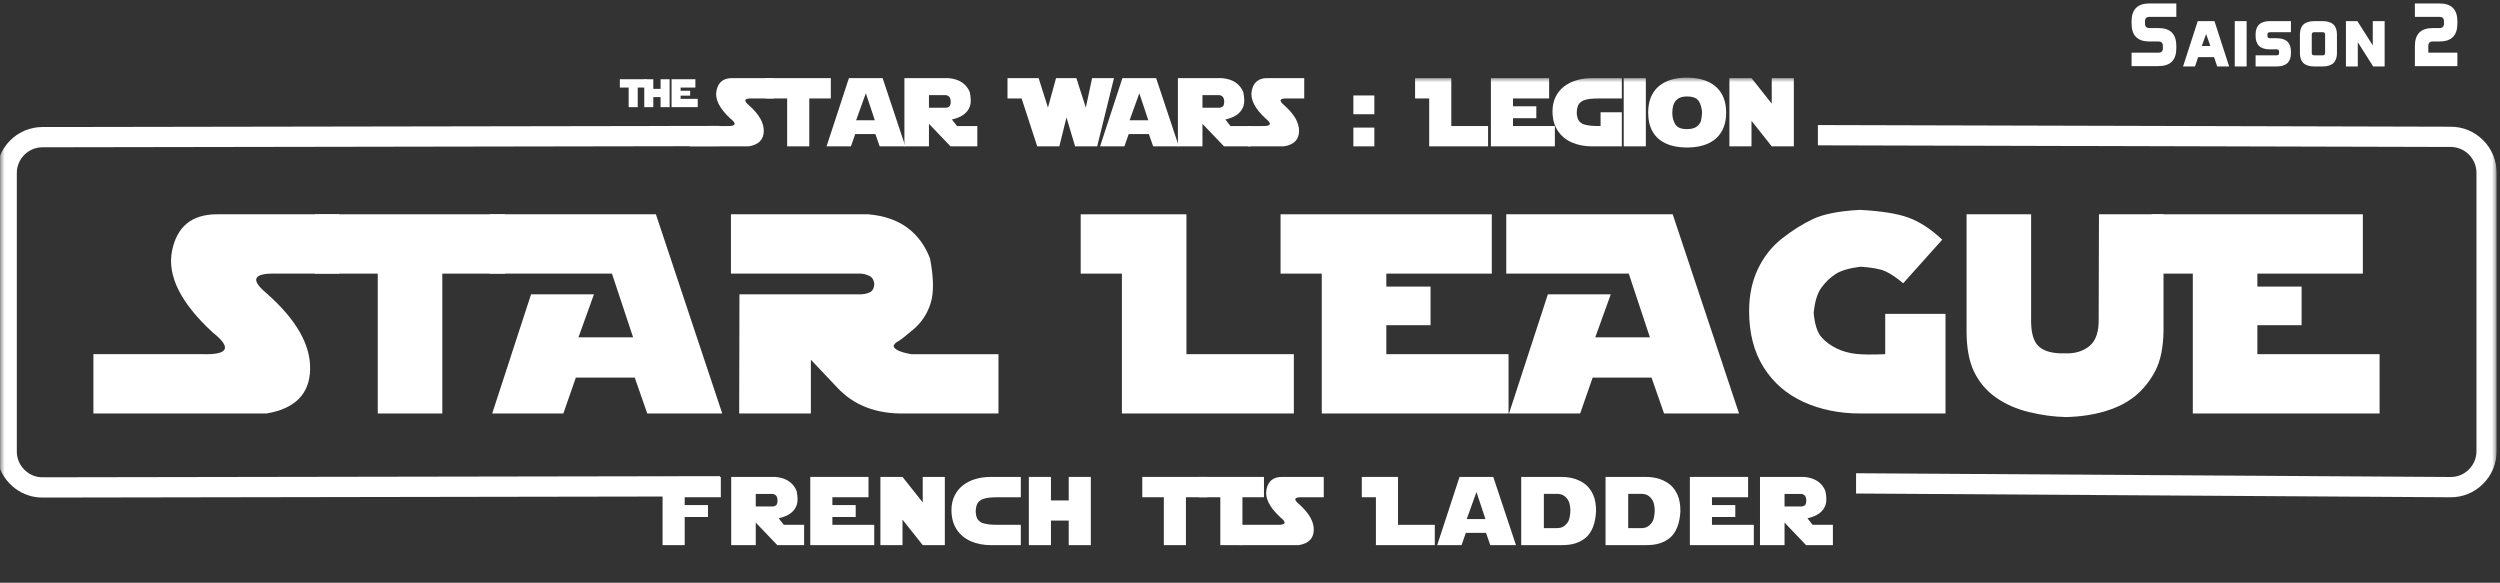 <?xml version="1.0" encoding="UTF-8"?>
<svg width="266px" height="62px" viewBox="0 0 266 62" version="1.1" xmlns="http://www.w3.org/2000/svg" xmlns:xlink="http://www.w3.org/1999/xlink">
    <rect x="0" y="0" width="266" height="62" fill="#333333" stroke="none"/>
    <title>Logo Copy 2</title>
    <defs>
        <polygon id="path-1" points="0 56.324 266 56.324 266 0 0 0"></polygon>
        <polygon id="path-3" points="0 49.746 266 49.746 266 0 0 0"></polygon>
    </defs>
    <g id="Page-1" stroke="none" stroke-width="1" fill="none" fill-rule="evenodd">
        <g id="Large" transform="translate(-337, -7)">
            <g id="Logo-Copy-2" transform="translate(337, 7.368)">
                <g id="Group-83" transform="translate(0, 5.308)">
                    <mask id="mask-2" fill="white">
                        <use xlink:href="#path-1"></use>
                    </mask>
                    <g id="Clip-74"></g>
                    <g mask="url(#mask-2)">
                        <g transform="translate(-0.358, 2.582)">
                            <path d="M36.454,20.855 L29.82,20.855 C27.316,20.776 26.946,21.471 28.709,22.938 C31.865,25.718 33.415,28.418 33.356,31.04 C33.298,33.662 31.748,35.228 28.709,35.737 L10.297,35.737 L10.297,29.425 L21.929,29.425 C24.686,29.504 25.036,28.73 22.981,27.107 C19.591,23.976 18.149,21.099 18.656,18.477 C19.162,15.855 20.76,14.543 23.448,14.543 L36.454,14.543 L36.454,20.855 Z" id="Fill-1" stroke="none" fill="#FFFFFF" fill-rule="evenodd"></path>
                            <polygon id="Fill-3" stroke="none" fill="#FFFFFF" fill-rule="evenodd" points="54.111 14.543 54.111 20.855 47.419 20.855 47.419 35.737 40.551 35.737 40.551 20.855 33.858 20.855 33.858 14.543"></polygon>
                            <polygon id="Fill-5" stroke="none" fill="#FFFFFF" fill-rule="evenodd" points="52.436 20.855 52.436 14.543 70.147 14.543 77.204 35.737 69.226 35.737 67.896 31.92 61.628 31.92 60.298 35.737 52.728 35.737 56.863 23.056 63.556 23.056 61.905 27.635 67.721 27.635 65.47 20.855"></polygon>
                            <path d="M79.007,35.736 L79.036,23.056 L91.954,23.056 C92.246,23.056 92.547,22.992 92.859,22.865 C93.171,22.738 93.346,22.449 93.385,21.999 C93.346,21.529 93.156,21.222 92.816,21.075 C92.474,20.928 92.177,20.854 91.924,20.854 L78.13,20.854 L78.13,14.543 L92.742,14.543 C94.437,14.69 95.83,15.172 96.922,15.989 C98.012,16.806 98.812,17.9 99.318,19.269 C99.708,21.314 99.728,22.894 99.376,24.01 C99.026,25.125 98.412,26.055 97.535,26.798 C96.659,27.542 96.113,27.965 95.899,28.068 C95.684,28.171 95.528,28.33 95.431,28.545 C95.489,28.917 96.113,29.211 97.302,29.426 L106.595,29.426 L106.595,35.736 L96.6,35.736 C93.561,35.795 91.154,34.855 89.382,32.918 L86.634,30.013 L86.634,35.736 L79.007,35.736 Z" id="Fill-7" stroke="none" fill="#FFFFFF" fill-rule="evenodd"></path>
                            <polygon id="Fill-9" stroke="none" fill="#FFFFFF" fill-rule="evenodd" points="119.728 35.736 119.728 20.854 115.344 20.854 115.344 14.543 126.595 14.543 126.595 29.426 138.023 29.426 138.023 35.736"></polygon>
                            <polygon id="Fill-11" stroke="none" fill="#FFFFFF" fill-rule="evenodd" points="140.994 35.736 140.994 20.854 136.61 20.854 136.61 14.543 159.085 14.543 159.085 20.854 147.862 20.854 147.862 22.234 152.568 22.234 152.568 26.343 147.862 26.343 147.862 29.426 160.867 29.426 160.867 35.736"></polygon>
                            <polygon id="Fill-13" stroke="none" fill="#FFFFFF" fill-rule="evenodd" points="160.624 20.855 160.624 14.543 178.335 14.543 185.392 35.737 177.414 35.737 176.084 31.92 169.816 31.92 168.486 35.737 160.916 35.737 165.052 23.056 171.744 23.056 170.093 27.635 175.909 27.635 173.659 20.855"></polygon>
                            <path d="M200.945,29.426 L200.945,25.14 L207.36,25.14 L207.36,35.736 L198.286,35.736 C196.065,35.736 194.056,35.328 192.258,34.511 C190.461,33.694 189.046,32.469 188.014,30.834 C186.981,29.2 186.464,27.2 186.464,24.832 C186.464,23.169 186.774,21.684 187.392,20.378 C188.011,19.071 188.868,17.985 189.964,17.12 C191.06,16.253 192.168,15.559 193.289,15.035 C194.408,14.512 196.06,14.191 198.242,14.074 C200.502,14.191 202.226,14.465 203.415,14.896 C204.603,15.327 205.801,16.109 207.01,17.244 L202.86,21.882 C202.158,21.295 201.535,20.874 200.99,20.62 C200.444,20.365 199.548,20.199 198.301,20.121 C197.092,20.277 196.206,20.541 195.641,20.913 C195.076,21.285 194.579,21.764 194.151,22.352 C193.722,22.939 193.449,23.839 193.332,25.052 C193.449,26.265 193.722,27.116 194.151,27.606 C194.579,28.095 195.115,28.496 195.758,28.809 C196.401,29.123 197.092,29.318 197.833,29.396 C198.573,29.475 199.61,29.484 200.945,29.426" id="Fill-15" stroke="none" fill="#FFFFFF" fill-rule="evenodd"></path>
                            <path d="M216.469,14.543 L216.469,25.58 C216.43,27.068 216.703,28.075 217.287,28.604 C217.872,29.132 218.807,29.377 220.093,29.337 C221.145,29.377 222.012,29.112 222.694,28.545 C223.376,27.978 223.697,26.989 223.658,25.58 L223.688,14.543 L230.556,14.543 L230.556,26.975 C230.526,28.736 230.236,30.142 229.686,31.194 C229.136,32.246 228.439,33.124 227.596,33.829 C226.754,34.533 225.697,35.081 224.425,35.472 C223.154,35.863 221.739,36.078 220.181,36.118 C218.885,36.089 217.567,35.91 216.228,35.582 C214.888,35.255 213.719,34.738 212.721,34.033 C211.722,33.329 210.953,32.425 210.412,31.319 C209.871,30.213 209.601,28.77 209.601,26.989 L209.601,14.543 L216.469,14.543 Z" id="Fill-17" stroke="none" fill="#FFFFFF" fill-rule="evenodd"></path>
                            <polygon id="Fill-19" stroke="none" fill="#FFFFFF" fill-rule="evenodd" points="233.673 35.736 233.673 20.854 229.289 20.854 229.289 14.543 251.764 14.543 251.764 20.854 240.541 20.854 240.541 22.234 245.247 22.234 245.247 26.343 240.541 26.343 240.541 29.426 253.546 29.426 253.546 35.736"></polygon>
                            <polygon id="Fill-21" stroke="none" fill="#FFFFFF" fill-rule="evenodd" points="69.149 0.173 69.149 1.058 68.21 1.058 68.21 3.144 67.248 3.144 67.248 1.058 66.31 1.058 66.31 0.173"></polygon>
                            <polygon id="Fill-23" stroke="none" fill="#FFFFFF" fill-rule="evenodd" points="70.644 1.197 70.644 0.174 71.606 0.174 71.606 3.143 70.644 3.143 70.644 2.074 69.869 2.074 69.869 3.143 68.907 3.143 68.907 0.174 69.869 0.174 69.869 1.197"></polygon>
                            <polygon id="Fill-25" stroke="none" fill="#FFFFFF" fill-rule="evenodd" points="71.811 3.143 71.811 0.173 74.347 0.173 74.347 1.058 72.774 1.058 72.774 1.399 73.79 1.399 73.79 1.918 72.774 1.918 72.774 2.259 74.596 2.259 74.596 3.143"></polygon>
                            <polygon id="Fill-27" stroke="none" fill="#FFFFFF" fill-rule="evenodd" points="70.857 49.744 70.857 42.486 77.052 42.486 77.052 44.648 73.209 44.648 73.209 45.482 75.691 45.482 75.691 46.749 73.209 46.749 73.209 49.744"></polygon>
                            <path d="M80.771,44.296 L80.771,45.632 L82.592,45.632 C82.689,45.632 82.794,45.597 82.907,45.524 C83.021,45.453 83.081,45.271 83.088,44.979 C83.071,44.701 83.003,44.518 82.885,44.429 C82.767,44.34 82.667,44.296 82.587,44.296 L80.771,44.296 Z M78.159,49.744 L78.159,42.486 L82.862,42.486 C83.443,42.54 83.92,42.694 84.294,42.949 C84.667,43.203 84.941,43.545 85.115,43.974 C85.248,44.618 85.255,45.114 85.134,45.462 C85.014,45.811 84.804,46.102 84.504,46.336 C84.204,46.571 83.773,46.755 83.213,46.89 L83.753,47.583 L85.915,47.583 L85.915,49.744 L83.063,49.744 L80.771,47.347 L80.771,49.744 L78.159,49.744 Z" id="Fill-29" stroke="none" fill="#FFFFFF" fill-rule="evenodd"></path>
                            <polygon id="Fill-31" stroke="none" fill="#FFFFFF" fill-rule="evenodd" points="86.571 49.744 86.571 42.486 92.766 42.486 92.766 44.648 88.923 44.648 88.923 45.482 91.405 45.482 91.405 46.749 88.923 46.749 88.923 47.583 93.377 47.583 93.377 49.744"></polygon>
                            <polygon id="Fill-33" stroke="none" fill="#FFFFFF" fill-rule="evenodd" points="94.033 49.744 94.033 42.486 96.384 42.486 98.536 45.2 98.536 42.486 100.888 42.486 100.888 49.744 98.536 49.744 96.384 47.03 96.384 49.744"></polygon>
                            <path d="M106.709,47.583 L108.971,47.583 L108.971,49.744 L105.768,49.744 C104.984,49.744 104.275,49.604 103.641,49.324 C103.007,49.045 102.508,48.625 102.143,48.066 C101.777,47.506 101.594,46.82 101.594,46.01 C101.594,45.44 101.703,44.932 101.922,44.484 C102.14,44.037 102.443,43.665 102.83,43.369 C103.217,43.072 103.662,42.851 104.164,42.705 C104.666,42.56 105.201,42.486 105.768,42.486 L107.749,42.486 L108.971,42.486 L108.971,44.648 L106.709,44.648 C106.201,44.648 105.826,44.663 105.582,44.693 C105.339,44.723 105.122,44.773 104.932,44.844 C104.742,44.914 104.573,45.036 104.427,45.211 C104.28,45.385 104.195,45.693 104.171,46.135 C104.188,46.564 104.273,46.871 104.427,47.055 C104.58,47.239 104.767,47.362 104.987,47.422 C105.207,47.482 105.434,47.525 105.668,47.548 C105.901,47.571 106.249,47.583 106.709,47.583" id="Fill-35" stroke="none" fill="#FFFFFF" fill-rule="evenodd"></path>
                            <polygon id="Fill-37" stroke="none" fill="#FFFFFF" fill-rule="evenodd" points="114.07 44.989 114.07 42.486 116.422 42.486 116.422 49.744 114.07 49.744 114.07 47.131 112.178 47.131 112.178 49.744 109.827 49.744 109.827 42.486 112.178 42.486 112.178 44.989"></polygon>
                            <polygon id="Fill-39" stroke="none" fill="#FFFFFF" fill-rule="evenodd" points="128.833 42.486 128.833 44.648 126.541 44.648 126.541 49.744 124.189 49.744 124.189 44.648 121.897 44.648 121.897 42.486"></polygon>
                            <polygon id="Fill-41" stroke="none" fill="#FFFFFF" fill-rule="evenodd" points="134.844 42.486 134.844 44.648 132.552 44.648 132.552 49.744 130.2 49.744 130.2 44.648 127.908 44.648 127.908 42.486"></polygon>
                            <path d="M141.205,44.648 L138.933,44.648 C138.075,44.621 137.948,44.859 138.552,45.361 C139.633,46.313 140.164,47.238 140.143,48.136 C140.123,49.034 139.593,49.57 138.552,49.744 L132.247,49.744 L132.247,47.583 L136.23,47.583 C137.174,47.61 137.295,47.345 136.591,46.789 C135.43,45.716 134.936,44.731 135.109,43.833 C135.283,42.935 135.83,42.486 136.751,42.486 L141.205,42.486 L141.205,44.648 Z" id="Fill-43" stroke="none" fill="#FFFFFF" fill-rule="evenodd"></path>
                            <polygon id="Fill-45" stroke="none" fill="#FFFFFF" fill-rule="evenodd" points="146.755 49.744 146.755 44.648 145.254 44.648 145.254 42.486 149.107 42.486 149.107 47.583 153.02 47.583 153.02 49.744"></polygon>
                            <path d="M157.454,44.095 L156.418,46.97 L158.41,46.97 L157.454,44.095 Z M153.276,49.744 L155.653,42.486 L159.241,42.486 L161.658,49.744 L158.926,49.744 L158.47,48.437 L156.323,48.437 L155.867,49.744 L153.276,49.744 Z" id="Fill-47" stroke="none" fill="#FFFFFF" fill-rule="evenodd"></path>
                            <path d="M164.625,44.286 L164.625,47.935 L166.001,47.935 C166.312,47.935 166.562,47.869 166.752,47.736 C166.942,47.604 167.097,47.435 167.218,47.228 C167.338,47.022 167.415,46.652 167.448,46.116 C167.438,45.626 167.37,45.265 167.245,45.033 C167.12,44.799 166.959,44.616 166.762,44.484 C166.565,44.352 166.308,44.286 165.992,44.286 L164.625,44.286 Z M162.214,49.744 L162.214,42.486 L166.477,42.486 C167.054,42.486 167.563,42.564 168.003,42.718 C168.444,42.872 168.816,43.08 169.12,43.341 C169.423,43.602 169.676,43.956 169.877,44.402 C170.079,44.847 170.18,45.427 170.18,46.14 C170.143,46.8 170.033,47.362 169.85,47.824 C169.666,48.287 169.423,48.652 169.12,48.92 C168.816,49.188 168.444,49.396 168.006,49.543 C167.567,49.69 167.017,49.757 166.357,49.744 L162.214,49.744 Z" id="Fill-49" stroke="none" fill="#FFFFFF" fill-rule="evenodd"></path>
                            <path d="M173.598,44.286 L173.598,47.935 L174.974,47.935 C175.285,47.935 175.535,47.869 175.725,47.736 C175.915,47.604 176.07,47.435 176.191,47.228 C176.311,47.022 176.388,46.652 176.421,46.116 C176.411,45.626 176.343,45.265 176.218,45.033 C176.093,44.799 175.932,44.616 175.735,44.484 C175.538,44.352 175.281,44.286 174.965,44.286 L173.598,44.286 Z M171.187,49.744 L171.187,42.486 L175.45,42.486 C176.027,42.486 176.536,42.564 176.976,42.718 C177.417,42.872 177.789,43.08 178.092,43.341 C178.396,43.602 178.649,43.956 178.85,44.402 C179.052,44.847 179.153,45.427 179.153,46.14 C179.116,46.8 179.006,47.362 178.823,47.824 C178.639,48.287 178.396,48.652 178.092,48.92 C177.789,49.188 177.417,49.396 176.979,49.543 C176.54,49.69 175.99,49.757 175.33,49.744 L171.187,49.744 Z" id="Fill-51" stroke="none" fill="#FFFFFF" fill-rule="evenodd"></path>
                            <polygon id="Fill-53" stroke="none" fill="#FFFFFF" fill-rule="evenodd" points="180.16 49.744 180.16 42.486 186.355 42.486 186.355 44.648 182.511 44.648 182.511 45.482 184.993 45.482 184.993 46.749 182.511 46.749 182.511 47.583 186.965 47.583 186.965 49.744"></polygon>
                            <path d="M190.233,44.296 L190.233,45.632 L192.054,45.632 C192.151,45.632 192.256,45.597 192.37,45.524 C192.483,45.453 192.543,45.271 192.55,44.979 C192.533,44.701 192.466,44.518 192.347,44.429 C192.229,44.34 192.13,44.296 192.05,44.296 L190.233,44.296 Z M187.621,49.744 L187.621,42.486 L192.324,42.486 C192.905,42.54 193.383,42.694 193.756,42.949 C194.13,43.203 194.403,43.545 194.577,43.974 C194.71,44.618 194.717,45.114 194.597,45.462 C194.476,45.811 194.267,46.102 193.966,46.336 C193.666,46.571 193.235,46.755 192.675,46.89 L193.216,47.583 L195.377,47.583 L195.377,49.744 L192.525,49.744 L190.233,47.347 L190.233,49.744 L187.621,49.744 Z" id="Fill-55" stroke="none" fill="#FFFFFF" fill-rule="evenodd"></path>
                            <path d="M82.686,2.217 L80.414,2.217 C79.556,2.19 79.429,2.428 80.033,2.931 C81.114,3.882 81.645,4.807 81.624,5.705 C81.604,6.603 81.074,7.139 80.033,7.313 L73.728,7.313 L73.728,5.152 L77.711,5.152 C78.655,5.179 78.776,4.914 78.072,4.358 C76.911,3.285 76.417,2.3 76.59,1.403 C76.764,0.504 77.311,0.055 78.232,0.055 L82.686,0.055 L82.686,2.217 Z" id="Fill-57" stroke="none" fill="#FFFFFF" fill-rule="evenodd"></path>
                            <polygon id="Fill-59" stroke="none" fill="#FFFFFF" fill-rule="evenodd" points="88.756 0.055 88.756 2.217 86.464 2.217 86.464 7.313 84.112 7.313 84.112 2.217 81.82 2.217 81.82 0.055"></polygon>
                            <path d="M92.484,1.664 L91.448,4.539 L93.439,4.539 L92.484,1.664 Z M88.305,7.314 L90.682,0.056 L94.27,0.056 L96.687,7.314 L93.955,7.314 L93.499,6.007 L91.353,6.007 L90.897,7.314 L88.305,7.314 Z" id="Fill-61" stroke="none" fill="#FFFFFF" fill-rule="evenodd"></path>
                            <path d="M99.199,1.865 L99.199,3.202 L101.021,3.202 C101.117,3.202 101.223,3.166 101.336,3.094 C101.45,3.022 101.51,2.84 101.516,2.549 C101.5,2.27 101.432,2.087 101.313,1.998 C101.195,1.909 101.096,1.865 101.016,1.865 L99.199,1.865 Z M96.587,7.313 L96.587,0.056 L101.291,0.056 C101.872,0.109 102.349,0.263 102.722,0.518 C103.096,0.773 103.37,1.115 103.543,1.543 C103.676,2.187 103.683,2.683 103.563,3.031 C103.443,3.38 103.233,3.671 102.932,3.906 C102.632,4.14 102.202,4.325 101.641,4.459 L102.182,5.152 L104.344,5.152 L104.344,7.313 L101.492,7.313 L99.199,4.916 L99.199,7.313 L96.587,7.313 Z" id="Fill-63" stroke="none" fill="#FFFFFF" fill-rule="evenodd"></path>
                            <polygon id="Fill-65" stroke="none" fill="#FFFFFF" fill-rule="evenodd" points="113.832 4.238 113.071 7.313 110.719 7.313 109.058 2.217 107.557 2.217 107.557 0.055 110.869 0.055 111.86 3.192 112.721 0.055 114.883 0.055 115.889 3.192 116.559 0.055 118.886 0.055 117.099 7.313 114.748 7.313"></polygon>
                            <path d="M121.583,1.664 L120.547,4.539 L122.539,4.539 L121.583,1.664 Z M117.405,7.314 L119.782,0.056 L123.37,0.056 L125.787,7.314 L123.054,7.314 L122.599,6.007 L120.452,6.007 L119.996,7.314 L117.405,7.314 Z" id="Fill-67" stroke="none" fill="#FFFFFF" fill-rule="evenodd"></path>
                            <path d="M128.299,1.865 L128.299,3.202 L130.12,3.202 C130.217,3.202 130.322,3.166 130.435,3.094 C130.549,3.022 130.609,2.84 130.616,2.549 C130.599,2.27 130.531,2.087 130.413,1.998 C130.295,1.909 130.195,1.865 130.115,1.865 L128.299,1.865 Z M125.687,7.313 L125.687,0.056 L130.39,0.056 C130.971,0.109 131.448,0.263 131.822,0.518 C132.196,0.773 132.469,1.115 132.643,1.543 C132.776,2.187 132.783,2.683 132.663,3.031 C132.542,3.38 132.332,3.671 132.032,3.906 C131.732,4.14 131.301,4.325 130.741,4.459 L131.281,5.152 L133.443,5.152 L133.443,7.313 L130.591,7.313 L128.299,4.916 L128.299,7.313 L125.687,7.313 Z" id="Fill-69" stroke="none" fill="#FFFFFF" fill-rule="evenodd"></path>
                            <path d="M139.128,2.217 L137.367,2.217 C136.509,2.19 136.382,2.428 136.986,2.931 C138.067,3.882 138.598,4.807 138.578,5.705 C138.558,6.603 138.027,7.139 136.986,7.313 L133.143,7.313 L133.143,5.152 L134.664,5.152 C135.608,5.179 135.728,4.914 135.025,4.358 C133.863,3.285 133.37,2.3 133.543,1.403 C133.716,0.504 134.264,0.055 135.185,0.055 L139.128,0.055 L139.128,2.217 Z" id="Fill-71" stroke="none" fill="#FFFFFF" fill-rule="evenodd"></path>
                            <mask id="mask-4" fill="white">
                                <use xlink:href="#path-3"></use>
                            </mask>
                            <g id="Clip-74" stroke="none" fill="none"></g>
                            <path d="M144.357,7.313 L146.589,7.313 L146.589,5.318 L144.357,5.318 L144.357,7.313 Z M144.357,3.896 L146.589,3.896 L146.589,1.9 L144.357,1.9 L144.357,3.896 Z" id="Fill-73" stroke="none" fill="#FFFFFF" fill-rule="evenodd" mask="url(#mask-4)"></path>
                            <polygon id="Fill-75" stroke="none" fill="#FFFFFF" fill-rule="evenodd" mask="url(#mask-4)" points="152.424 7.313 152.424 2.217 150.923 2.217 150.923 0.055 154.776 0.055 154.776 5.152 158.689 5.152 158.689 7.313"></polygon>
                            <polygon id="Fill-76" stroke="none" fill="#FFFFFF" fill-rule="evenodd" mask="url(#mask-4)" points="158.99 7.313 158.99 0.055 165.185 0.055 165.185 2.217 161.341 2.217 161.341 3.051 163.823 3.051 163.823 4.318 161.341 4.318 161.341 5.152 165.795 5.152 165.795 7.313"></polygon>
                            <path d="M170.659,5.152 L170.659,3.685 L172.921,3.685 L172.921,7.313 L169.719,7.313 C168.935,7.313 168.226,7.173 167.592,6.893 C166.958,6.614 166.458,6.195 166.093,5.635 C165.728,5.075 165.545,4.39 165.545,3.579 C165.545,3.009 165.654,2.501 165.873,2.054 C166.091,1.606 166.394,1.234 166.781,0.938 C167.168,0.642 167.613,0.421 168.115,0.274 C168.617,0.129 169.152,0.056 169.719,0.056 L171.7,0.056 L172.921,0.056 L172.921,2.217 L170.659,2.217 C170.152,2.217 169.777,2.232 169.533,2.262 C169.29,2.292 169.073,2.343 168.883,2.413 C168.693,2.483 168.524,2.606 168.377,2.78 C168.231,2.954 168.146,3.262 168.122,3.704 C168.139,4.134 168.224,4.44 168.377,4.624 C168.531,4.809 168.718,4.931 168.938,4.991 C169.158,5.051 169.385,5.094 169.619,5.117 C169.852,5.141 170.199,5.152 170.659,5.152" id="Fill-77" stroke="none" fill="#FFFFFF" fill-rule="evenodd" mask="url(#mask-4)"></path>
                            <polygon id="Fill-78" stroke="none" fill="#FFFFFF" fill-rule="evenodd" mask="url(#mask-4)" points="173.122 7.313 175.474 7.313 175.474 0.056 173.122 0.056"></polygon>
                            <path d="M178.291,3.745 C178.291,4.21 178.395,4.616 178.604,4.961 C178.812,5.306 179.223,5.479 179.837,5.479 C180.311,5.479 180.665,5.389 180.901,5.207 C181.136,5.027 181.282,4.82 181.341,4.587 C181.399,4.354 181.439,4.073 181.458,3.745 C181.439,3.279 181.327,2.873 181.123,2.526 C180.919,2.18 180.491,2.005 179.837,2.005 C178.806,2.005 178.291,2.586 178.291,3.745 M184.02,3.725 C184.02,4.519 183.856,5.196 183.525,5.755 C183.195,6.315 182.717,6.735 182.092,7.017 C181.466,7.298 180.719,7.439 179.852,7.439 C178.984,7.439 178.24,7.298 177.618,7.014 C176.995,6.731 176.524,6.313 176.204,5.757 C175.884,5.203 175.724,4.525 175.724,3.725 C175.724,3.118 175.816,2.585 175.999,2.124 C176.182,1.664 176.451,1.275 176.804,0.961 C177.158,0.646 177.592,0.407 178.106,0.244 C178.619,0.082 179.202,0 179.852,0 C180.716,0 181.462,0.144 182.089,0.431 C182.716,0.717 183.195,1.139 183.525,1.696 C183.856,2.254 184.02,2.931 184.02,3.725" id="Fill-79" stroke="none" fill="#FFFFFF" fill-rule="evenodd" mask="url(#mask-4)"></path>
                            <polygon id="Fill-80" stroke="none" fill="#FFFFFF" fill-rule="evenodd" mask="url(#mask-4)" points="184.366 7.313 184.366 0.055 186.718 0.055 188.87 2.769 188.87 0.055 191.222 0.055 191.222 7.313 188.87 7.313 186.718 4.599 186.718 7.313"></polygon>
                            <path d="M4.068,44.616 C3.076,44.449 2.161,43.977 1.432,43.245 C0.508,42.317 -5.36796816e-05,41.089 -5.36796816e-05,39.784 L-5.36796816e-05,10.155 C-5.36796816e-05,8.85 0.509,7.622 1.432,6.694 C2.355,5.767 3.579,5.257 4.877,5.257 L76.916,5.136 L76.916,7.293 L4.877,7.413 C3.372,7.413 2.147,8.643 2.147,10.155 L2.147,39.784 C2.147,40.513 2.432,41.2 2.95,41.72 C3.468,42.24 4.152,42.526 4.877,42.526 L76.959,42.406 L76.959,44.562 L4.877,44.683 C4.604,44.683 4.333,44.66 4.068,44.616" id="Fill-81" stroke="none" fill="#FFFFFF" fill-rule="evenodd" mask="url(#mask-4)"></path>
                            <path d="M197.843,44.252 L197.843,42.095 L261.122,42.495 C261.848,42.495 262.532,42.209 263.05,41.688 C263.568,41.169 263.853,40.481 263.853,39.753 L263.853,10.124 C263.853,9.395 263.568,8.708 263.05,8.188 C262.532,7.668 261.846,7.381 261.123,7.382 L193.781,7.205 L193.781,5.048 L261.123,5.225 C262.422,5.226 263.645,5.736 264.568,6.663 C265.491,7.59 266,8.819 266,10.124 L266,39.753 C266,41.057 265.492,42.286 264.568,43.214 C263.645,44.141 262.421,44.652 261.123,44.652 L197.843,44.252 Z" id="Fill-82" stroke="none" fill="#FFFFFF" fill-rule="evenodd" mask="url(#mask-4)"></path>
                        </g>
                    </g>
                </g>
                <g id="Saison-2" transform="translate(226.8, 0)" fill="#FFFFFF" fill-rule="nonzero">
                    <g>
                        <path d="M0,6.665 L0,5.237 L2.856,5.237 C3.174,5.237 3.332,5.078 3.332,4.761 L3.332,4.523 C3.332,4.205 3.174,4.046 2.856,4.046 L1.904,4.046 C0.635,4.046 0,3.412 0,2.142 L0,1.904 C0,0.635 0.635,0 1.904,0 L4.761,0 L4.761,1.428 L1.904,1.428 C1.587,1.428 1.428,1.587 1.428,1.904 L1.428,2.142 C1.428,2.46 1.587,2.618 1.904,2.618 L2.856,2.618 C4.126,2.618 4.761,3.253 4.761,4.523 L4.761,4.761 C4.761,6.03 4.126,6.665 2.856,6.665 L0,6.665 Z" id="Path"></path>
                        <path d="M10.381,6.703 L9.11,6.703 L8.776,5.708 L7.082,5.708 L6.748,6.703 L5.477,6.703 L7.039,1.88 L8.819,1.88 L10.381,6.703 Z M7.472,4.527 L8.386,4.527 L7.929,3.251 L7.472,4.527 Z" id="Shape"></path>
                        <polygon id="Path" points="12.24 1.88 12.24 6.703 10.978 6.703 10.978 1.88"></polygon>
                        <path d="M13.195,6.703 L13.195,5.518 L15.432,5.518 C15.607,5.518 15.694,5.44 15.694,5.284 L15.694,5.118 C15.694,4.962 15.607,4.884 15.432,4.884 L14.718,4.884 C13.703,4.884 13.195,4.411 13.195,3.466 L13.195,3.299 C13.195,2.353 13.703,1.88 14.718,1.88 L16.956,1.88 L16.956,3.061 L14.718,3.061 C14.544,3.061 14.456,3.14 14.456,3.299 L14.456,3.466 C14.456,3.621 14.544,3.699 14.718,3.699 L15.432,3.699 C16.448,3.699 16.956,4.172 16.956,5.118 L16.956,5.284 C16.956,6.23 16.448,6.703 15.432,6.703 L13.195,6.703 Z" id="Path"></path>
                        <path d="M21.852,5.284 C21.852,6.23 21.344,6.703 20.329,6.703 L19.434,6.703 C18.418,6.703 17.91,6.23 17.91,5.284 L17.91,3.299 C17.91,2.353 18.418,1.88 19.434,1.88 L20.329,1.88 C21.344,1.88 21.852,2.353 21.852,3.299 L21.852,5.284 Z M19.172,5.284 C19.172,5.44 19.259,5.518 19.434,5.518 L20.329,5.518 C20.503,5.518 20.591,5.44 20.591,5.284 L20.591,3.299 C20.591,3.14 20.503,3.061 20.329,3.061 L19.434,3.061 C19.259,3.061 19.172,3.14 19.172,3.299 L19.172,5.284 Z" id="Shape"></path>
                        <polygon id="Path" points="24.026 1.88 25.663 4.461 25.663 1.88 26.925 1.88 26.925 6.703 25.706 6.703 24.069 4.123 24.069 6.703 22.807 6.703 22.807 1.88"></polygon>
                        <path d="M30.144,6.665 L30.144,4.523 C30.144,3.253 30.778,2.618 32.048,2.618 L32.762,2.618 C33.079,2.618 33.238,2.46 33.238,2.142 L33.238,1.904 C33.238,1.587 33.079,1.428 32.762,1.428 L30.144,1.428 L30.144,0 L32.762,0 C34.031,0 34.666,0.635 34.666,1.904 L34.666,2.142 C34.666,3.412 34.031,4.046 32.762,4.046 L32.048,4.046 C31.73,4.046 31.572,4.205 31.572,4.523 L31.572,5.237 L34.666,5.237 L34.666,6.665 L30.144,6.665 Z" id="Path"></path>
                    </g>
                </g>
            </g>
        </g>
    </g>
</svg>
